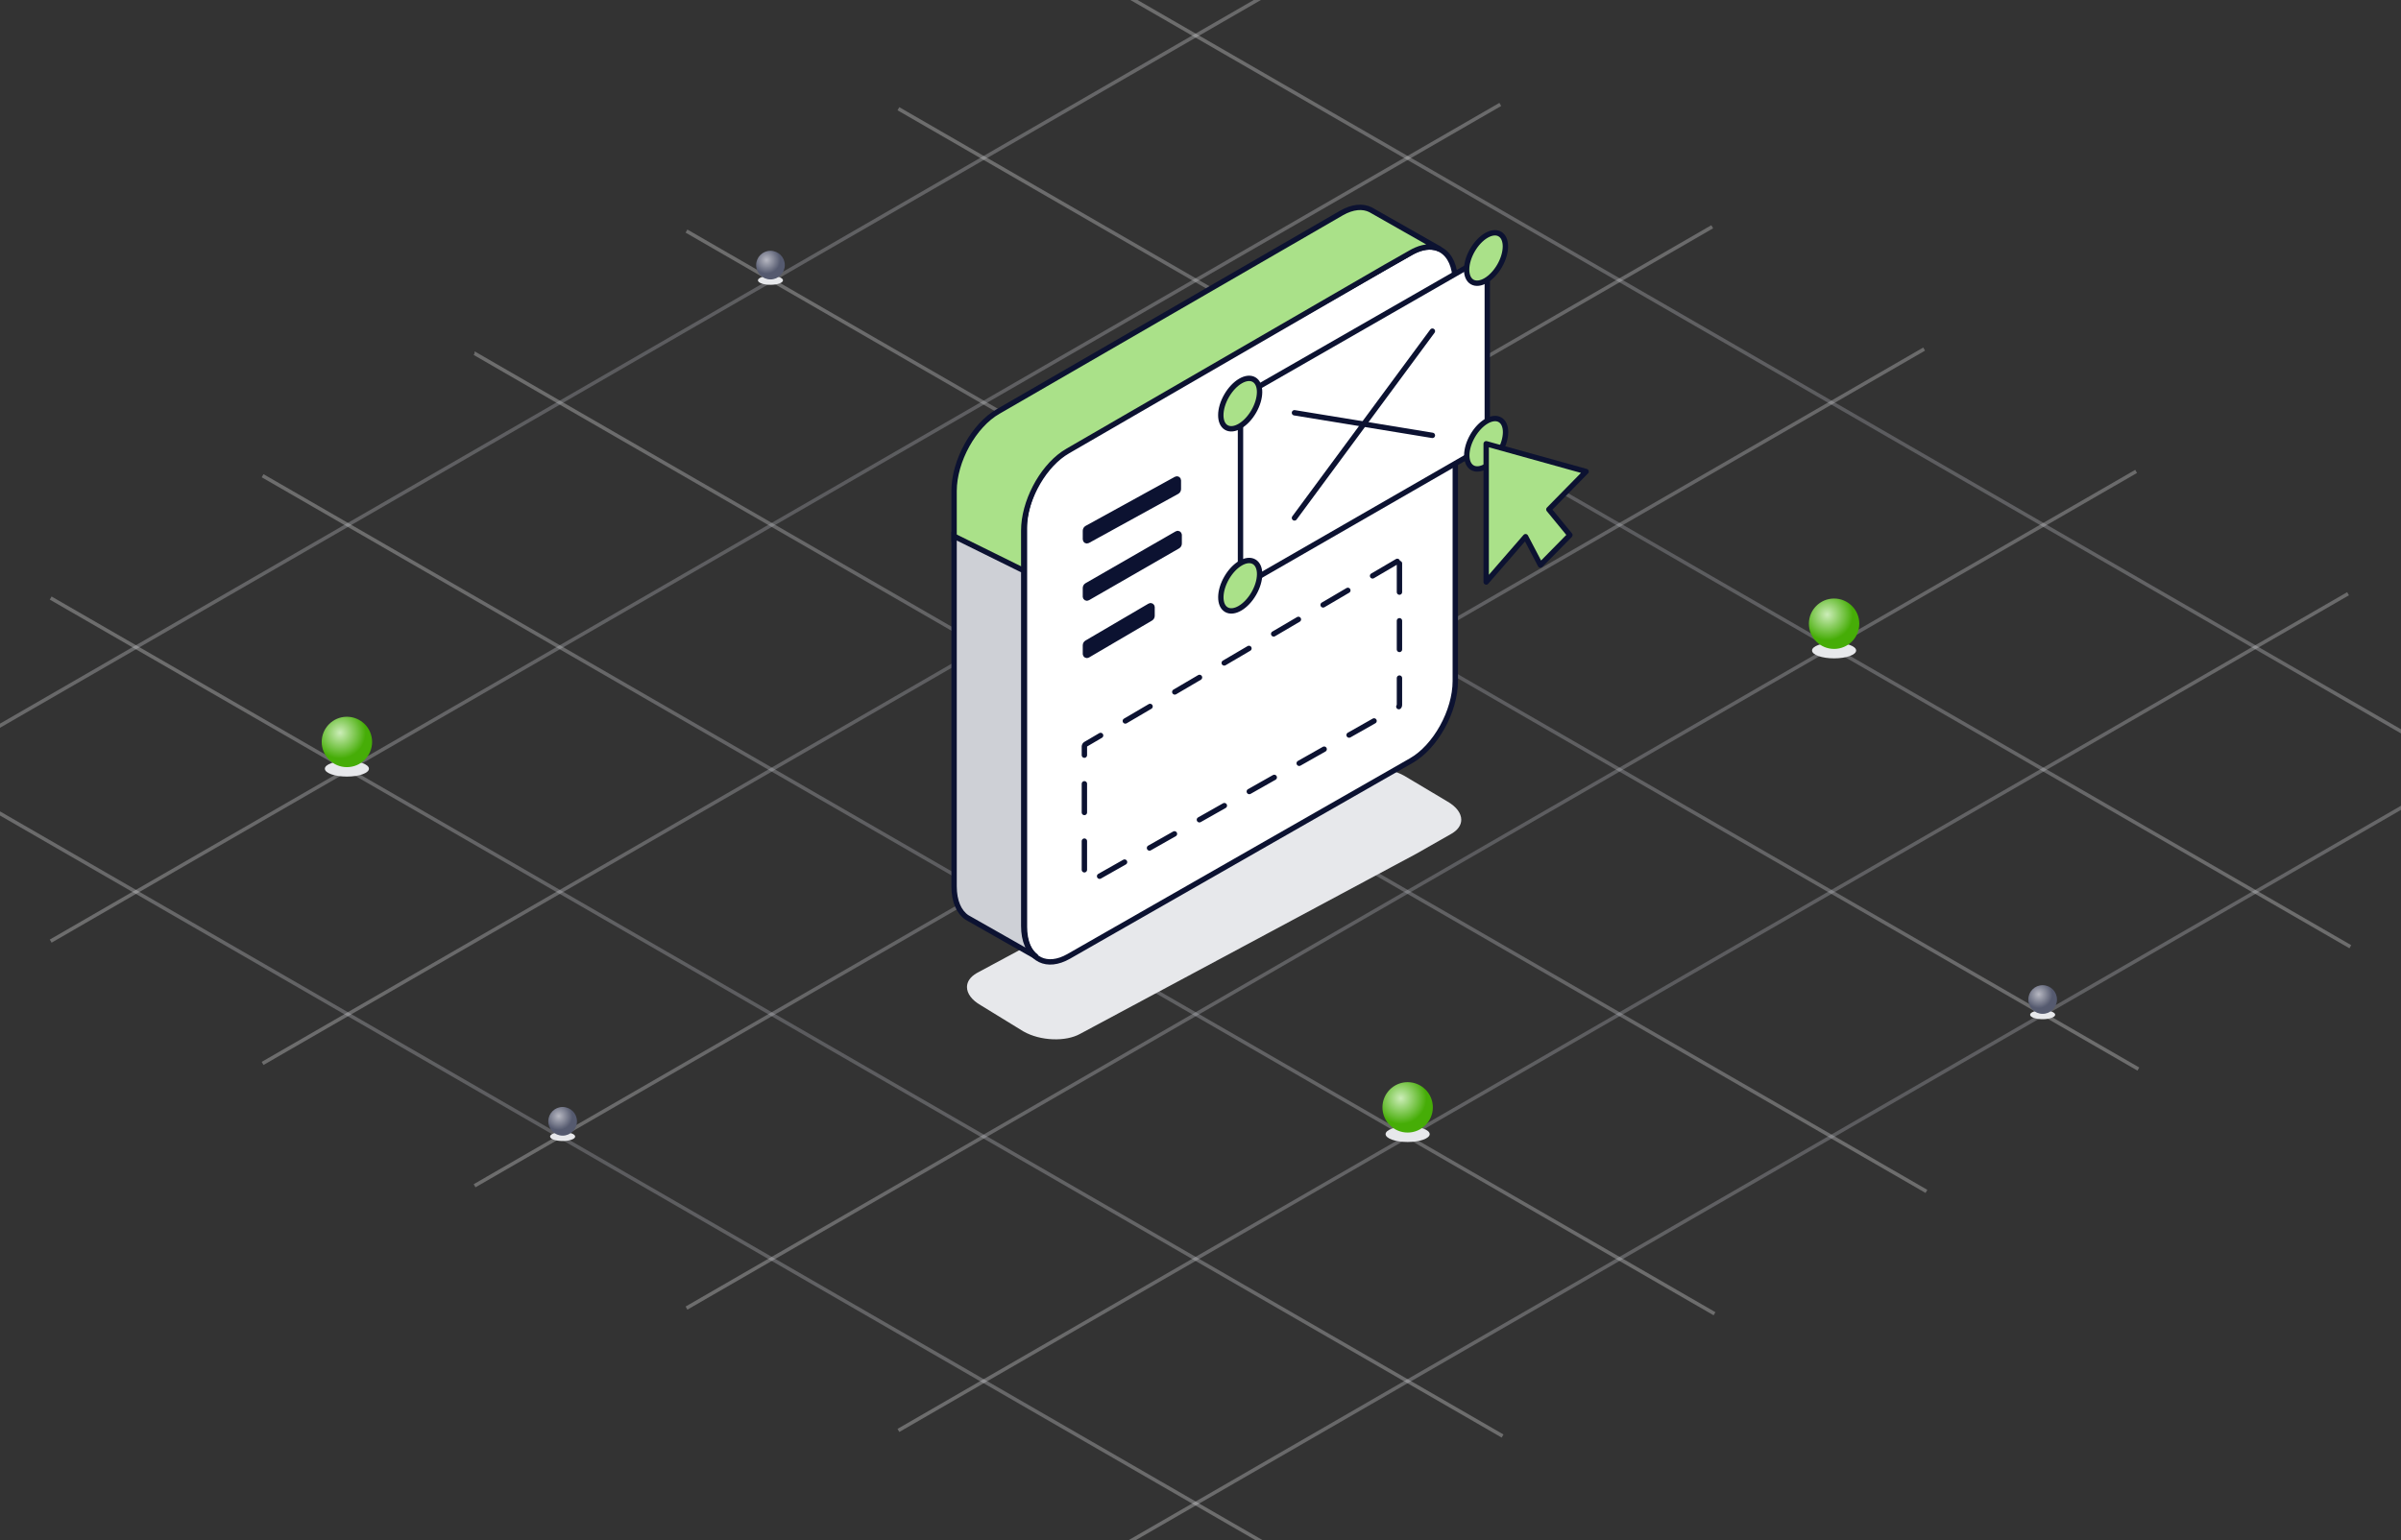 <svg width="670" height="430" viewBox="0 0 670 430" fill="none" xmlns="http://www.w3.org/2000/svg">
<rect x="0" y="0" width="670" height="430" fill="#333333" stroke="none"/>
<g clip-path="url(#clip0_2868_62116)">
<path d="M-45 201.086L-21.213 214.821L37.926 248.959H37.936L97.075 283.108L156.214 317.257L215.353 351.405L274.492 385.544H274.502L333.641 419.692L360.146 435" stroke="url(#paint0_linear_2868_62116)" stroke-opacity="0.3"/>
<path d="M14.139 166.937L37.936 180.672L97.075 214.821L156.214 248.959L215.353 283.108L274.502 317.256L333.641 351.405L392.78 385.543L419.294 400.851" stroke="url(#paint1_linear_2868_62116)" stroke-opacity="0.3"/>
<path d="M73.278 132.789L97.075 146.524L156.214 180.672L215.353 214.821L274.493 248.96H274.503L333.642 283.108L392.781 317.257L451.92 351.405L478.434 366.713" stroke="url(#paint2_linear_2868_62116)" stroke-opacity="0.3"/>
<path d="M132.417 98.641H132.427L156.214 112.386L215.353 146.524L274.502 180.673L333.641 214.821L392.78 248.96L451.919 283.108L511.059 317.257L537.573 332.565" stroke="url(#paint3_linear_2868_62116)" stroke-opacity="0.3"/>
<path d="M191.566 64.502L215.353 78.237L274.502 112.385L333.642 146.524L392.781 180.672L451.92 214.821L511.059 248.96L570.208 283.108L596.712 298.416" stroke="url(#paint4_linear_2868_62116)" stroke-opacity="0.3"/>
<path d="M250.705 30.353L274.502 44.088L333.641 78.237L392.78 112.385L451.919 146.524L511.058 180.672L570.207 214.821L629.347 248.959L655.861 264.267" stroke="url(#paint5_linear_2868_62116)" stroke-opacity="0.3"/>
<path d="M309.845 -3.796L333.642 9.939L392.781 44.088L451.92 78.236L511.059 112.385H511.069L570.208 146.524L629.347 180.672L688.486 214.821L715 230.128" stroke="url(#paint6_linear_2868_62116)" stroke-opacity="0.3"/>
<path d="M714.363 199.882L688.486 214.821L629.347 248.96L570.208 283.108L511.059 317.257L451.92 351.405L392.781 385.544L333.642 419.692L309.845 433.428" stroke="url(#paint7_linear_2868_62116)" stroke-opacity="0.3"/>
<path d="M655.224 165.733L629.347 180.672L570.207 214.821L511.058 248.959L451.919 283.108L392.78 317.257L333.641 351.405L274.502 385.544H274.492L250.705 399.289" stroke="url(#paint8_linear_2868_62116)" stroke-opacity="0.3"/>
<path d="M596.085 131.584L570.208 146.523L511.059 180.672L451.92 214.821L392.781 248.959L333.642 283.108L274.502 317.256L215.353 351.405L191.566 365.14" stroke="url(#paint9_linear_2868_62116)" stroke-opacity="0.3"/>
<path d="M536.935 97.436L511.068 112.386H511.058L451.919 146.524L392.78 180.673L333.641 214.821L274.502 248.96H274.492L215.353 283.109L156.214 317.257L132.427 330.992" stroke="url(#paint10_linear_2868_62116)" stroke-opacity="0.3"/>
<path d="M477.797 63.297L451.92 78.237L392.781 112.385L333.642 146.524L274.503 180.673L215.353 214.821L156.214 248.96L97.075 283.108L73.278 296.843" stroke="url(#paint11_linear_2868_62116)" stroke-opacity="0.3"/>
<path d="M418.657 29.149L392.78 44.088L333.641 78.237L274.502 112.385L215.353 146.524L156.214 180.672L97.075 214.821L37.936 248.96H37.926L14.139 262.705" stroke="url(#paint12_linear_2868_62116)" stroke-opacity="0.3"/>
<path d="M359.519 -5L333.641 9.939L274.502 44.088L215.353 78.237L156.214 112.385L97.075 146.524L37.936 180.672L-21.213 214.821L-45 228.556" stroke="url(#paint13_linear_2868_62116)" stroke-opacity="0.3"/>
<g style="mix-blend-mode:multiply">
<ellipse cx="157" cy="317.25" rx="3.5" ry="1.25" fill="#E7E8EB"/>
</g>
<circle cx="157" cy="313" r="4" fill="url(#paint14_radial_2868_62116)"/>
<g style="mix-blend-mode:multiply">
<ellipse cx="570" cy="283.25" rx="3.5" ry="1.25" fill="#E7E8EB"/>
</g>
<circle cx="570" cy="279" r="4" fill="url(#paint15_radial_2868_62116)"/>
<g style="mix-blend-mode:multiply">
<ellipse cx="96.803" cy="214.576" rx="6.153" ry="2.198" fill="#E7E8EB"/>
</g>
<circle cx="96.803" cy="207.104" r="7.033" fill="url(#paint16_radial_2868_62116)"/>
<g style="mix-blend-mode:multiply">
<ellipse cx="392.803" cy="316.576" rx="6.153" ry="2.198" fill="#E7E8EB"/>
</g>
<circle cx="392.803" cy="309.104" r="7.033" fill="url(#paint17_radial_2868_62116)"/>
<g style="mix-blend-mode:multiply">
<ellipse cx="511.803" cy="181.576" rx="6.153" ry="2.198" fill="#E7E8EB"/>
</g>
<circle cx="511.803" cy="174.104" r="7.033" fill="url(#paint18_radial_2868_62116)"/>
<g style="mix-blend-mode:multiply">
<ellipse cx="215" cy="78.25" rx="3.5" ry="1.25" fill="#E7E8EB"/>
</g>
<circle cx="215" cy="74" r="4" fill="url(#paint19_radial_2868_62116)"/>
<path d="M269.835 275.52C269.835 277.304 271.151 279.171 273.723 280.629L285.588 287.907C290.294 290.59 297.394 290.858 301.459 288.56L395.211 238.316L405.014 232.74C406.851 231.691 407.764 230.291 407.764 228.821C407.764 227.048 406.448 225.182 403.876 223.712L391.919 216.581C387.225 213.921 380.113 213.63 376.047 215.939L272.585 271.612C270.748 272.662 269.835 274.05 269.835 275.52Z" fill="#E7E8EB"/>
<path d="M285.876 147.362V258.731C285.876 262.907 287.239 265.916 289.432 267.409L290.25 267.887C292.395 268.914 295.169 268.692 298.191 266.978L393.785 212.338C400.589 208.466 406.101 198.516 406.101 190.094V78.726C406.101 74.41 404.643 71.342 402.319 69.896L401.833 69.616C399.996 68.695 397.685 68.706 395.136 69.803C394.698 69.989 394.248 70.223 393.785 70.479L386.662 74.527L298.191 125.118C297.765 125.363 297.35 125.62 296.935 125.912C290.736 130.216 285.876 139.466 285.876 147.362Z" fill="white" stroke="#0C1231" stroke-width="1.5" stroke-linecap="round" stroke-linejoin="round"/>
<path d="M266.236 137.072V150.731L285.675 160.32V148.118C285.675 140.221 290.534 130.971 296.733 126.667C297.148 126.376 297.563 126.119 297.99 125.874L386.716 74.504L393.839 70.457C394.302 70.2 394.752 69.967 395.191 69.78C397.739 68.684 400.05 68.672 401.888 69.594L383.089 58.909L382.449 58.547C380.291 57.463 377.482 57.673 374.4 59.422L278.551 114.84C271.759 118.701 266.236 128.65 266.236 137.072Z" fill="#AAE189" stroke="#0C1231" stroke-width="1.5" stroke-miterlimit="10" stroke-linecap="round"/>
<path d="M266.236 149.674V247.384C266.236 251.571 267.599 254.581 269.803 256.074L270.597 256.529L289.23 267.108C287.038 265.615 285.675 262.606 285.675 258.43V159.277L266.236 149.674Z" fill="#CED0D6" stroke="#0C1231" stroke-width="1.5" stroke-miterlimit="10" stroke-linecap="round"/>
<path d="M303.306 147.448C303.051 147.588 302.892 147.857 302.892 148.148V150.569C302.892 150.873 303.218 151.066 303.485 150.919L328.412 137.207C328.667 137.067 328.826 136.798 328.826 136.506V134.086C328.826 133.782 328.5 133.589 328.233 133.735L303.306 147.448Z" fill="#0C1231" stroke="#0C1231" stroke-width="1.5" stroke-miterlimit="10" stroke-linecap="round"/>
<path d="M303.292 163.445C303.043 163.588 302.89 163.852 302.89 164.138V166.554C302.89 166.862 303.223 167.054 303.49 166.901L328.648 152.428C328.896 152.285 329.049 152.021 329.049 151.734V149.319C329.049 149.011 328.716 148.819 328.449 148.972L303.292 163.445Z" fill="#0C1231" stroke="#0C1231" stroke-width="1.5" stroke-miterlimit="10" stroke-linecap="round"/>
<path d="M303.287 179.444C303.042 179.587 302.891 179.85 302.891 180.134V182.547C302.891 182.857 303.227 183.049 303.494 182.893L321.085 172.581C321.33 172.437 321.48 172.175 321.48 171.891V169.477C321.48 169.168 321.145 168.976 320.878 169.132L303.287 179.444Z" fill="#0C1231" stroke="#0C1231" stroke-width="1.5" stroke-miterlimit="10" stroke-linecap="round"/>
<path d="M415.029 124.233L346.16 163.88V110.845L415.029 71.326V124.233Z" fill="white" stroke="#0C1231" stroke-width="1.5" stroke-linecap="round" stroke-linejoin="round"/>
<path d="M418.465 74.204C420.598 70.51 420.63 66.536 418.536 65.328C416.443 64.119 413.017 66.134 410.884 69.828C408.751 73.522 408.719 77.496 410.813 78.705C412.906 79.913 416.332 77.899 418.465 74.204Z" fill="#AAE189" stroke="#0C1231" stroke-width="1.5" stroke-miterlimit="10" stroke-linecap="round"/>
<path d="M418.509 126.055C420.641 122.361 420.674 118.387 418.58 117.178C416.487 115.969 413.061 117.984 410.928 121.678C408.795 125.372 408.763 129.347 410.857 130.555C412.95 131.764 416.376 129.749 418.509 126.055Z" fill="#AAE189" stroke="#0C1231" stroke-width="1.5" stroke-miterlimit="10" stroke-linecap="round"/>
<path d="M442.596 131.621L414.719 123.867L414.72 162.456L425.709 149.808L429.854 157.721L438.081 149.359L432.21 142.202L442.596 131.621Z" fill="#AAE189" stroke="#0C1231" stroke-width="1.5" stroke-miterlimit="10" stroke-linecap="round" stroke-linejoin="round"/>
<path d="M349.88 165.681C352.013 161.987 352.045 158.013 349.951 156.804C347.858 155.596 344.432 157.611 342.299 161.305C340.166 164.999 340.134 168.973 342.228 170.182C344.321 171.39 347.747 169.375 349.88 165.681Z" fill="#AAE189" stroke="#0C1231" stroke-width="1.5" stroke-miterlimit="10" stroke-linecap="round"/>
<path d="M349.866 114.843C351.999 111.149 352.031 107.174 349.938 105.966C347.844 104.757 344.418 106.772 342.286 110.466C340.153 114.16 340.121 118.134 342.214 119.343C344.307 120.552 347.733 118.537 349.866 114.843Z" fill="#AAE189" stroke="#0C1231" stroke-width="1.5" stroke-miterlimit="10" stroke-linecap="round"/>
<path d="M399.711 92.437L361.222 144.571" stroke="#0C1231" stroke-width="1.5" stroke-linecap="round" stroke-linejoin="round"/>
<path d="M361.222 115.221L399.711 121.529" stroke="#0C1231" stroke-width="1.5" stroke-linecap="round" stroke-linejoin="round"/>
<path d="M389.915 156.697L302.993 207.721C302.748 207.864 302.598 208.127 302.598 208.411V245.616C302.598 246.229 303.258 246.614 303.792 246.312L390.112 197.458C390.362 197.316 390.518 197.05 390.518 196.762V157.042C390.518 156.733 390.182 156.541 389.915 156.697Z" stroke="#0C1231" stroke-width="1.5" stroke-miterlimit="10" stroke-linecap="round" stroke-dasharray="8 8"/>
</g>
<defs>
<linearGradient id="paint0_linear_2868_62116" x1="364" y1="435" x2="-14.426" y2="226.21" gradientUnits="userSpaceOnUse">
<stop offset="0.064" stop-color="#F3F3F4"/>
<stop offset="0.528" stop-color="#B7B8C2"/>
<stop offset="1" stop-color="#F3F3F4"/>
</linearGradient>
<linearGradient id="paint1_linear_2868_62116" x1="423.149" y1="400.851" x2="44.718" y2="192.053" gradientUnits="userSpaceOnUse">
<stop offset="0.064" stop-color="#F3F3F4"/>
<stop offset="0.528" stop-color="#B7B8C2"/>
<stop offset="1" stop-color="#F3F3F4"/>
</linearGradient>
<linearGradient id="paint2_linear_2868_62116" x1="482.288" y1="366.713" x2="103.85" y2="157.92" gradientUnits="userSpaceOnUse">
<stop offset="0.064" stop-color="#F3F3F4"/>
<stop offset="0.528" stop-color="#B7B8C2"/>
<stop offset="1" stop-color="#F3F3F4"/>
</linearGradient>
<linearGradient id="paint3_linear_2868_62116" x1="541.427" y1="332.565" x2="162.988" y2="123.771" gradientUnits="userSpaceOnUse">
<stop offset="0.064" stop-color="#F3F3F4"/>
<stop offset="0.528" stop-color="#B7B8C2"/>
<stop offset="1" stop-color="#F3F3F4"/>
</linearGradient>
<linearGradient id="paint4_linear_2868_62116" x1="600.566" y1="298.416" x2="222.14" y2="89.626" gradientUnits="userSpaceOnUse">
<stop offset="0.064" stop-color="#F3F3F4"/>
<stop offset="0.528" stop-color="#B7B8C2"/>
<stop offset="1" stop-color="#F3F3F4"/>
</linearGradient>
<linearGradient id="paint5_linear_2868_62116" x1="659.715" y1="264.267" x2="281.284" y2="55.469" gradientUnits="userSpaceOnUse">
<stop offset="0.064" stop-color="#F3F3F4"/>
<stop offset="0.528" stop-color="#B7B8C2"/>
<stop offset="1" stop-color="#F3F3F4"/>
</linearGradient>
<linearGradient id="paint6_linear_2868_62116" x1="718.855" y1="230.128" x2="340.416" y2="21.335" gradientUnits="userSpaceOnUse">
<stop offset="0.064" stop-color="#F3F3F4"/>
<stop offset="0.528" stop-color="#B7B8C2"/>
<stop offset="1" stop-color="#F3F3F4"/>
</linearGradient>
<linearGradient id="paint7_linear_2868_62116" x1="768.237" y1="167.514" x2="320.1" y2="438.463" gradientUnits="userSpaceOnUse">
<stop offset="0.064" stop-color="#F3F3F4"/>
<stop offset="0.528" stop-color="#B7B8C2"/>
<stop offset="1" stop-color="#F3F3F4"/>
</linearGradient>
<linearGradient id="paint8_linear_2868_62116" x1="709.097" y1="133.364" x2="260.95" y2="404.307" gradientUnits="userSpaceOnUse">
<stop offset="0.064" stop-color="#F3F3F4"/>
<stop offset="0.528" stop-color="#B7B8C2"/>
<stop offset="1" stop-color="#F3F3F4"/>
</linearGradient>
<linearGradient id="paint9_linear_2868_62116" x1="649.958" y1="99.216" x2="201.811" y2="370.158" gradientUnits="userSpaceOnUse">
<stop offset="0.064" stop-color="#F3F3F4"/>
<stop offset="0.528" stop-color="#B7B8C2"/>
<stop offset="1" stop-color="#F3F3F4"/>
</linearGradient>
<linearGradient id="paint10_linear_2868_62116" x1="590.807" y1="65.068" x2="142.665" y2="336.001" gradientUnits="userSpaceOnUse">
<stop offset="0.064" stop-color="#F3F3F4"/>
<stop offset="0.528" stop-color="#B7B8C2"/>
<stop offset="1" stop-color="#F3F3F4"/>
</linearGradient>
<linearGradient id="paint11_linear_2868_62116" x1="531.67" y1="30.93" x2="83.533" y2="301.878" gradientUnits="userSpaceOnUse">
<stop offset="0.064" stop-color="#F3F3F4"/>
<stop offset="0.528" stop-color="#B7B8C2"/>
<stop offset="1" stop-color="#F3F3F4"/>
</linearGradient>
<linearGradient id="paint12_linear_2868_62116" x1="472.531" y1="-3.22" x2="24.383" y2="267.723" gradientUnits="userSpaceOnUse">
<stop offset="0.064" stop-color="#F3F3F4"/>
<stop offset="0.528" stop-color="#B7B8C2"/>
<stop offset="1" stop-color="#F3F3F4"/>
</linearGradient>
<linearGradient id="paint13_linear_2868_62116" x1="413.392" y1="-37.369" x2="-34.755" y2="233.574" gradientUnits="userSpaceOnUse">
<stop offset="0.064" stop-color="#F3F3F4"/>
<stop offset="0.528" stop-color="#B7B8C2"/>
<stop offset="1" stop-color="#F3F3F4"/>
</linearGradient>
<radialGradient id="paint14_radial_2868_62116" cx="0" cy="0" r="1" gradientUnits="userSpaceOnUse" gradientTransform="translate(155.909 311.545) rotate(56.889) scale(4.993)">
<stop stop-color="#B7B8C2"/>
<stop offset="0.773" stop-color="#555A6F"/>
</radialGradient>
<radialGradient id="paint15_radial_2868_62116" cx="0" cy="0" r="1" gradientUnits="userSpaceOnUse" gradientTransform="translate(568.909 277.545) rotate(56.889) scale(4.993)">
<stop stop-color="#B7B8C2"/>
<stop offset="0.773" stop-color="#555A6F"/>
</radialGradient>
<radialGradient id="paint16_radial_2868_62116" cx="0" cy="0" r="1" gradientUnits="userSpaceOnUse" gradientTransform="translate(94.885 204.546) rotate(56.889) scale(8.778)">
<stop stop-color="#CCEDB8"/>
<stop offset="0.819" stop-color="#46AD07"/>
</radialGradient>
<radialGradient id="paint17_radial_2868_62116" cx="0" cy="0" r="1" gradientUnits="userSpaceOnUse" gradientTransform="translate(390.885 306.547) rotate(56.889) scale(8.778)">
<stop stop-color="#CCEDB8"/>
<stop offset="0.819" stop-color="#46AD07"/>
</radialGradient>
<radialGradient id="paint18_radial_2868_62116" cx="0" cy="0" r="1" gradientUnits="userSpaceOnUse" gradientTransform="translate(509.885 171.547) rotate(56.889) scale(8.778)">
<stop stop-color="#CCEDB8"/>
<stop offset="0.819" stop-color="#46AD07"/>
</radialGradient>
<radialGradient id="paint19_radial_2868_62116" cx="0" cy="0" r="1" gradientUnits="userSpaceOnUse" gradientTransform="translate(213.909 72.546) rotate(56.889) scale(4.993)">
<stop stop-color="#B7B8C2"/>
<stop offset="0.773" stop-color="#555A6F"/>
</radialGradient>
<clipPath id="clip0_2868_62116">
<rect width="670" height="430" fill="white"/>
</clipPath>
</defs>
</svg>
